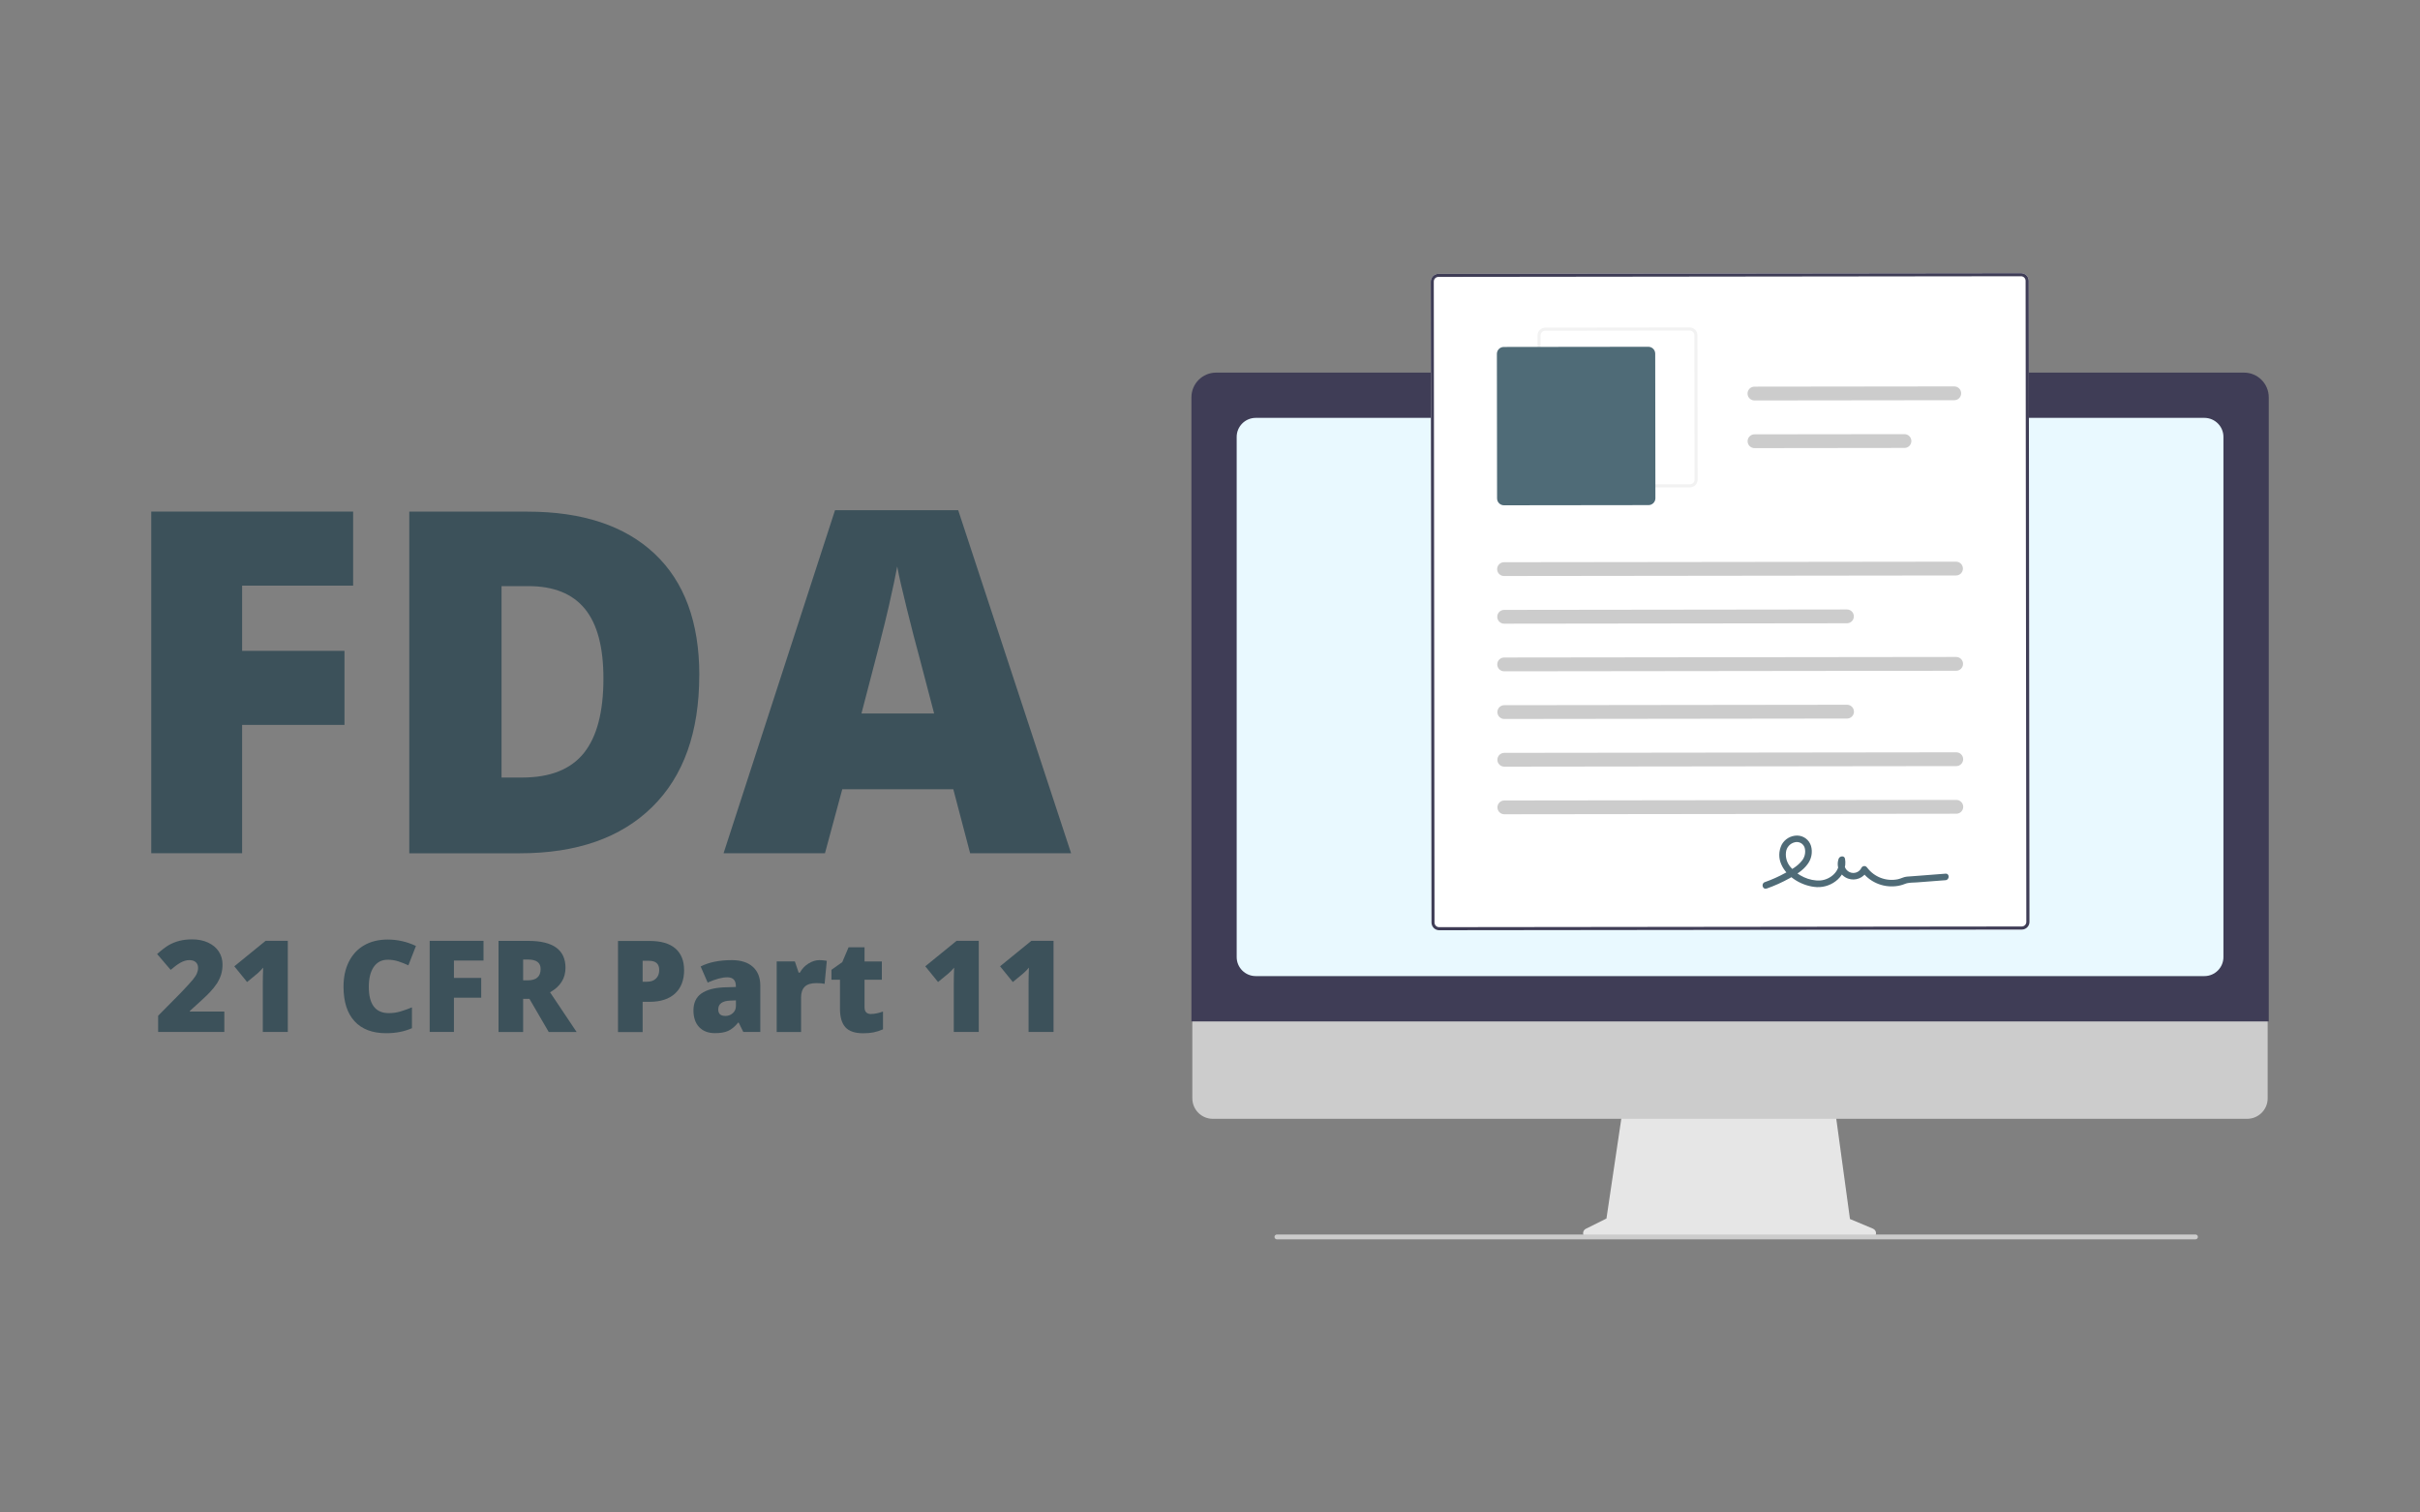 <?xml version="1.0" encoding="UTF-8"?> <svg xmlns="http://www.w3.org/2000/svg" id="Layer_2" data-name="Layer 2" viewBox="0 0 400 250"><rect x="0" y="0" width="400" height="250" fill="#808080" stroke="none"/><defs><style> .cls-1, .cls-2 { fill: #fff; } .cls-3 { fill: #3c515a; } .cls-4 { fill: #3f3d56; } .cls-2 { opacity: 0; } .cls-5 { fill: #e9f9ff; } .cls-6 { fill: #e6e6e6; } .cls-7 { fill: #ccc; } .cls-8 { fill: #f2f2f2; } .cls-9 { fill: #4f6b77; } </style></defs><g id="Layer_1-2" data-name="Layer 1"><rect class="cls-2" width="400" height="250"></rect><g><g><g><path class="cls-6" d="m309.59,203.09l-3.81-1.6-2.61-19.1h-34.81l-2.83,19.02-3.41,1.7c-.4.2-.56.69-.36,1.09.14.27.42.45.72.45h46.8c.45,0,.81-.36.81-.81,0-.33-.2-.62-.5-.75Z"></path><path class="cls-7" d="m371.44,184.93h-170.98c-1.87,0-3.38-1.52-3.38-3.39v-24.11h177.74v24.11c0,1.87-1.51,3.38-3.38,3.39Z"></path><path class="cls-4" d="m375,168.83h-178.07v-103.16c0-2.25,1.83-4.08,4.08-4.08h169.91c2.25,0,4.08,1.83,4.08,4.08v103.16Z"></path><path class="cls-5" d="m364.36,161.34h-156.8c-1.74,0-3.15-1.41-3.15-3.15v-85.97c0-1.74,1.41-3.15,3.15-3.15h156.8c1.74,0,3.15,1.41,3.15,3.15v85.97c0,1.74-1.41,3.15-3.15,3.15Z"></path><path class="cls-7" d="m362.89,204.85h-151.83c-.22,0-.4-.18-.4-.4s.18-.4.4-.4h151.83c.22,0,.4.18.4.4s-.18.4-.4.4Z"></path></g><g><path class="cls-1" d="m334.18,153.65l-96.3.11c-.7,0-1.27-.57-1.27-1.27l-.12-105.96c0-.7.57-1.27,1.27-1.27l96.3-.11c.7,0,1.27.57,1.27,1.27l.12,105.96c0,.7-.57,1.27-1.27,1.27Z"></path><path class="cls-4" d="m334.18,153.65l-96.3.11c-.7,0-1.27-.57-1.27-1.27l-.12-105.96c0-.7.57-1.27,1.27-1.27l96.3-.11c.7,0,1.27.57,1.27,1.27l.12,105.96c0,.7-.57,1.27-1.27,1.27Zm-96.43-107.88c-.42,0-.76.34-.76.76l.12,105.96c0,.42.34.76.76.76l96.3-.11c.42,0,.76-.34.76-.76l-.12-105.96c0-.42-.34-.76-.76-.76l-96.3.11Z"></path><path class="cls-8" d="m279.33,80.56l-23.89.03c-.7,0-1.27-.57-1.27-1.27l-.03-23.89c0-.7.57-1.27,1.27-1.27l23.89-.03c.7,0,1.27.57,1.27,1.27l.03,23.89c0,.7-.57,1.27-1.27,1.27Zm-23.92-25.89c-.42,0-.76.34-.76.76l.03,23.89c0,.42.34.76.76.76l23.89-.03c.42,0,.76-.34.76-.76l-.03-23.89c0-.42-.34-.76-.76-.76l-23.89.03Z"></path><path class="cls-9" d="m272.48,83.49l-23.89.03c-.63,0-1.14-.51-1.14-1.14l-.03-23.89c0-.63.51-1.14,1.14-1.14l23.89-.03c.63,0,1.14.51,1.14,1.14l.03,23.89c0,.63-.51,1.14-1.14,1.14Z"></path><path class="cls-7" d="m323.31,95.12l-74.71.09c-.63,0-1.14-.51-1.14-1.14s.51-1.14,1.14-1.14h0l74.71-.09c.63,0,1.14.51,1.14,1.14,0,.63-.51,1.14-1.14,1.14h0Z"></path><path class="cls-7" d="m305.28,103.02l-56.66.07c-.63,0-1.14-.51-1.14-1.14s.51-1.14,1.14-1.14h0l56.66-.07c.63,0,1.14.51,1.14,1.14s-.51,1.14-1.14,1.14h0Z"></path><path class="cls-7" d="m323.02,66.15l-33.03.04c-.63,0-1.14-.51-1.14-1.14s.51-1.14,1.14-1.14l33.03-.04c.63,0,1.14.51,1.14,1.14s-.51,1.14-1.14,1.14Z"></path><path class="cls-7" d="m314.79,74.04l-24.79.03c-.63,0-1.14-.51-1.14-1.14,0-.63.51-1.14,1.14-1.14h0l24.79-.03c.63,0,1.14.51,1.14,1.14,0,.63-.51,1.14-1.14,1.14Z"></path><path class="cls-7" d="m323.33,110.87l-74.71.09c-.63,0-1.14-.51-1.14-1.14s.51-1.14,1.14-1.14h0l74.71-.09c.63,0,1.14.51,1.14,1.14s-.51,1.14-1.14,1.14h0Z"></path><path class="cls-7" d="m305.3,118.77l-56.66.07c-.63,0-1.14-.51-1.14-1.14s.51-1.14,1.14-1.14h0l56.66-.07c.63,0,1.14.51,1.14,1.14s-.51,1.14-1.14,1.14h0Z"></path><path class="cls-7" d="m323.35,126.63l-74.71.09c-.63,0-1.14-.51-1.14-1.14s.51-1.14,1.14-1.14h0l74.71-.09c.63,0,1.14.51,1.14,1.14s-.51,1.14-1.14,1.14Z"></path><path class="cls-7" d="m323.36,134.5l-74.71.09c-.63,0-1.14-.51-1.14-1.14s.51-1.14,1.14-1.14l74.71-.09c.63,0,1.14.51,1.14,1.14s-.51,1.14-1.14,1.14h0Z"></path><path class="cls-9" d="m292.01,146.87c1.31-.46,2.57-1.03,3.78-1.7,1.09-.61,2.21-1.28,2.96-2.3.67-.87.89-2,.59-3.05-.31-1.01-1.23-1.7-2.29-1.71-1.06,0-2.04.57-2.55,1.5-.52,1.04-.54,2.26-.05,3.31.95,2.15,3.56,3.59,5.84,3.71,2.57.13,5.15-1.95,4.67-4.69-.1-.57-.89-.46-1.05,0-.48,1.33.21,2.8,1.55,3.28,1.22.44,2.58-.1,3.16-1.26h-.94c1.29,1.79,3.44,2.75,5.64,2.52.53-.05,1.05-.18,1.55-.38.6-.25,1.34-.2,2-.25l4.7-.36c.69-.05.7-1.14,0-1.08l-4.26.33c-.71.05-1.42.1-2.13.16-.51.04-.97.32-1.47.43-1.93.4-3.91-.35-5.09-1.92-.16-.26-.5-.34-.75-.18-.07.05-.14.11-.18.18-.33.75-1.21,1.09-1.96.75-.74-.33-1.08-1.19-.76-1.94h-1.05c.31,1.77-1.41,3.19-3.03,3.31-1.81.13-3.81-.82-4.94-2.22-.58-.67-.85-1.55-.75-2.43.08-.81.67-1.48,1.46-1.66.71-.18,1.44.23,1.64.93.2.78,0,1.62-.55,2.22-.7.85-1.72,1.41-2.67,1.93-1.08.59-2.21,1.1-3.38,1.51-.65.23-.37,1.28.29,1.05h0Z"></path></g></g><g><g><path class="cls-3" d="m40.03,141.03h-15.03v-56.47h33.37v12.24h-18.35v10.78h16.92v12.24h-16.92v21.21Z"></path><path class="cls-3" d="m115.58,111.6c0,9.42-2.59,16.69-7.78,21.79-5.19,5.1-12.48,7.65-21.88,7.65h-18.27v-56.47h19.55c9.06,0,16.06,2.32,20.99,6.95,4.93,4.64,7.4,11.33,7.4,20.09Zm-15.84.54c0-5.18-1.02-9.01-3.07-11.51-2.05-2.5-5.16-3.75-9.33-3.75h-4.44v31.64h3.4c4.64,0,8.03-1.35,10.2-4.04,2.16-2.69,3.24-6.8,3.24-12.34Z"></path><path class="cls-3" d="m160.35,141.03l-2.78-10.58h-18.35l-2.86,10.58h-16.76l18.42-56.7h20.36l18.66,56.7h-16.69Zm-5.95-23.1l-2.43-9.27c-.57-2.06-1.26-4.73-2.07-8-.81-3.27-1.35-5.61-1.6-7.03-.23,1.31-.69,3.48-1.37,6.49s-2.2,8.95-4.54,17.81h12.01Z"></path></g><g><path class="cls-3" d="m37.07,170.57h-10.93v-2.68l3.68-3.72c1.05-1.1,1.74-1.85,2.06-2.25.32-.4.55-.75.67-1.04s.19-.59.19-.91c0-.39-.13-.7-.38-.93-.25-.23-.61-.34-1.07-.34s-.95.14-1.44.41c-.48.27-1.03.67-1.64,1.2l-2.24-2.62c.78-.69,1.43-1.19,1.96-1.49s1.1-.53,1.73-.69c.62-.16,1.32-.24,2.1-.24.97,0,1.85.17,2.61.52s1.36.83,1.78,1.47.63,1.35.63,2.14c0,.59-.07,1.14-.22,1.64s-.38.99-.68,1.48c-.31.48-.72.99-1.23,1.53-.51.54-1.6,1.55-3.27,3.05v.1h5.7v3.36Z"></path><path class="cls-3" d="m47.57,170.57h-4.13v-7.97c0-.97.02-1.85.06-2.66-.25.31-.57.63-.95.97l-1.71,1.41-2.11-2.6,5.17-4.21h3.67v15.06Z"></path><path class="cls-3" d="m64.04,158.64c-.97,0-1.72.4-2.27,1.19-.54.79-.81,1.89-.81,3.28,0,2.9,1.1,4.35,3.31,4.35.67,0,1.31-.09,1.94-.28.62-.19,1.25-.41,1.88-.67v3.44c-1.26.56-2.68.83-4.26.83-2.27,0-4.02-.66-5.23-1.98-1.21-1.32-1.82-3.22-1.82-5.72,0-1.56.29-2.93.88-4.11s1.43-2.09,2.53-2.72c1.1-.64,2.4-.95,3.89-.95,1.63,0,3.18.35,4.67,1.06l-1.25,3.2c-.56-.26-1.11-.48-1.67-.66-.56-.18-1.15-.27-1.79-.27Z"></path><path class="cls-3" d="m75.03,170.57h-4.01v-15.06h8.9v3.26h-4.89v2.87h4.51v3.27h-4.51v5.65Z"></path><path class="cls-3" d="m86.47,165.1v5.48h-4.07v-15.06h4.93c4.09,0,6.14,1.48,6.14,4.45,0,1.74-.85,3.09-2.55,4.05l4.39,6.56h-4.61l-3.19-5.48h-1.03Zm0-3.06h.76c1.42,0,2.13-.63,2.13-1.88,0-1.04-.7-1.56-2.09-1.56h-.8v3.44Z"></path><path class="cls-3" d="m113.08,160.31c0,1.68-.5,2.98-1.49,3.9-.99.92-2.4,1.38-4.23,1.38h-1.14v5h-4.07v-15.06h5.21c1.9,0,3.33.42,4.28,1.25.95.83,1.43,2.01,1.43,3.54Zm-6.86,1.96h.74c.61,0,1.1-.17,1.46-.52.36-.34.54-.82.54-1.42,0-1.02-.56-1.52-1.69-1.52h-1.05v3.46Z"></path><path class="cls-3" d="m122.86,170.57l-.77-1.55h-.08c-.54.67-1.1,1.13-1.66,1.38-.56.25-1.29.37-2.18.37-1.1,0-1.96-.33-2.6-.99-.63-.66-.95-1.59-.95-2.78s.43-2.17,1.3-2.78c.87-.61,2.12-.95,3.76-1.02l1.95-.06v-.16c0-.96-.47-1.44-1.42-1.44-.85,0-1.93.29-3.24.87l-1.16-2.66c1.36-.7,3.08-1.05,5.15-1.05,1.5,0,2.66.37,3.48,1.11.82.74,1.23,1.78,1.23,3.11v7.65h-2.79Zm-2.99-2.64c.49,0,.9-.15,1.25-.46.35-.31.52-.71.52-1.21v-.91l-.93.04c-1.33.05-1.99.54-1.99,1.46,0,.71.38,1.07,1.14,1.07Z"></path><path class="cls-3" d="m135.43,158.7c.35,0,.68.03,1,.08l.23.04-.36,3.8c-.33-.08-.79-.12-1.37-.12-.88,0-1.52.2-1.92.6-.4.4-.6.98-.6,1.74v5.74h-4.03v-11.67h3l.63,1.86h.2c.34-.62.8-1.12,1.41-1.5.6-.38,1.21-.57,1.82-.57Z"></path><path class="cls-3" d="m144,167.6c.54,0,1.19-.13,1.95-.4v2.94c-.54.23-1.06.4-1.55.5s-1.07.15-1.73.15c-1.35,0-2.33-.33-2.93-.99-.6-.66-.9-1.68-.9-3.05v-4.81h-1.41v-1.64l1.79-1.27,1.04-2.45h2.64v2.34h2.86v3.02h-2.86v4.54c0,.76.36,1.13,1.09,1.13Z"></path><path class="cls-3" d="m161.78,170.57h-4.13v-7.97c0-.97.02-1.85.06-2.66-.25.31-.57.63-.95.97l-1.71,1.41-2.11-2.6,5.17-4.21h3.67v15.06Z"></path><path class="cls-3" d="m174.14,170.57h-4.13v-7.97c0-.97.02-1.85.06-2.66-.25.31-.57.63-.95.97l-1.71,1.41-2.11-2.6,5.17-4.21h3.67v15.06Z"></path></g></g></g></g></svg> 